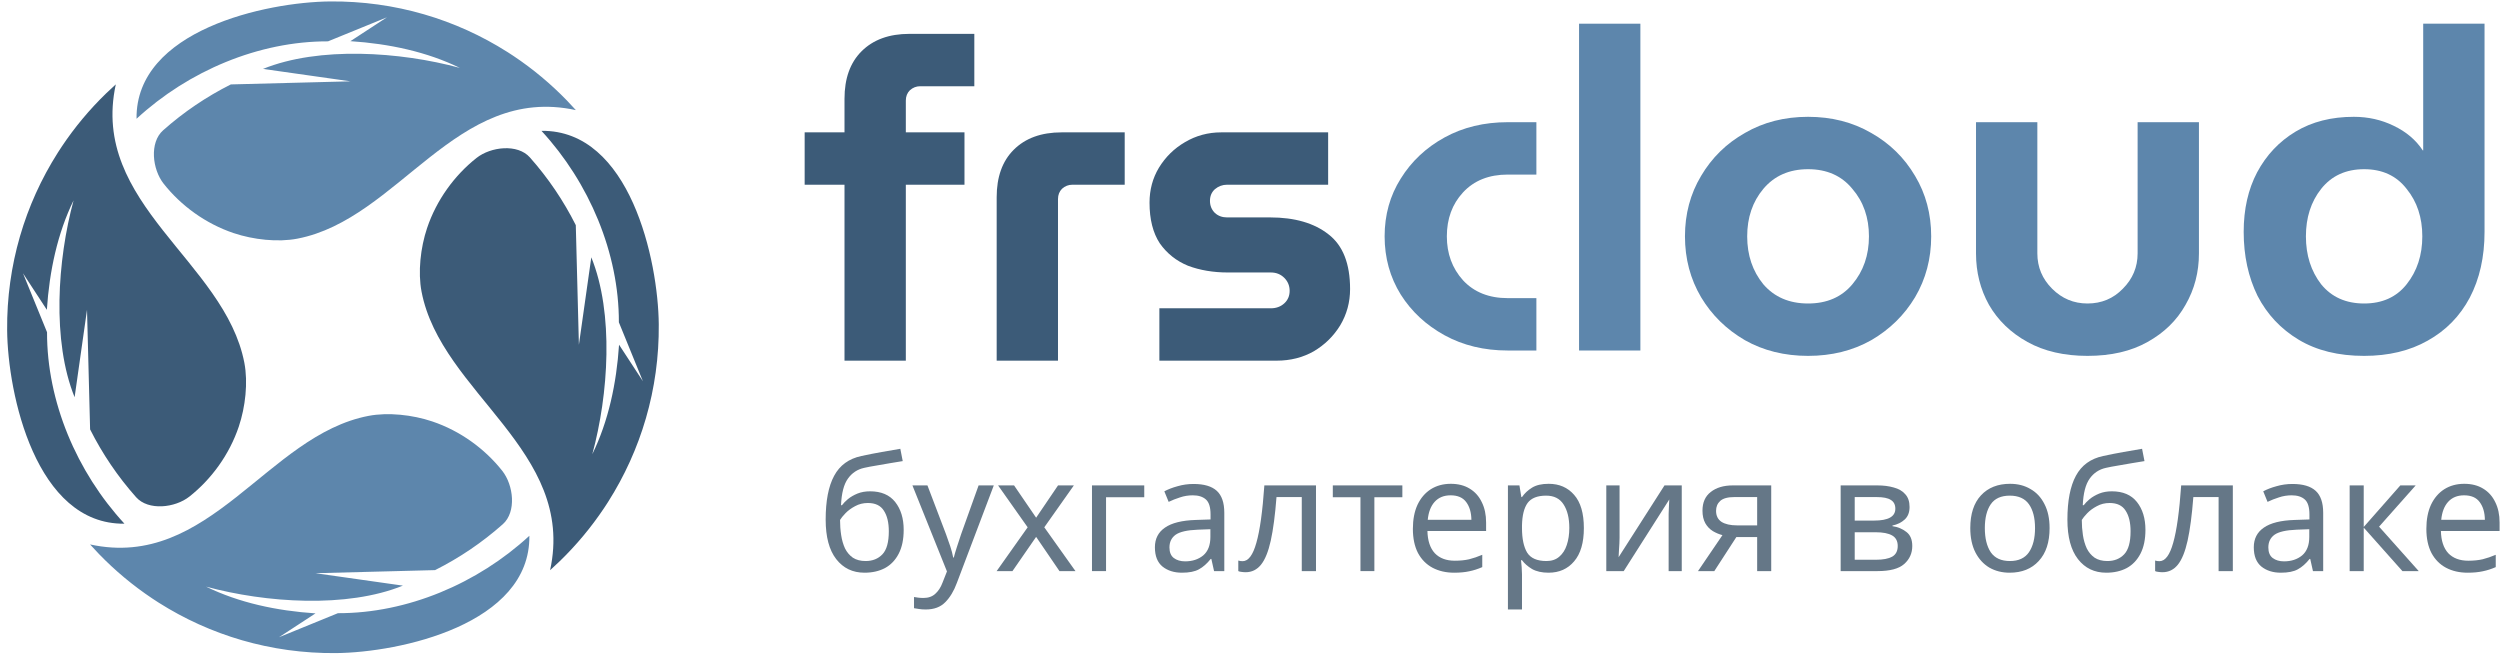 <svg xmlns="http://www.w3.org/2000/svg" width="211" height="56" viewBox="0 0 211 56" fill="none"><path d="M127.253 29.583C125.263 29.583 123.487 29.154 121.925 28.298C120.364 27.442 119.129 26.295 118.223 24.86C117.316 23.399 116.862 21.761 116.862 19.948C116.862 18.134 117.316 16.509 118.223 15.074C119.129 13.613 120.364 12.454 121.925 11.598C123.487 10.741 125.263 10.313 127.253 10.313H129.671V14.734H127.253C125.666 14.734 124.406 15.237 123.474 16.245C122.568 17.227 122.114 18.462 122.114 19.948C122.114 21.409 122.568 22.643 123.474 23.651C124.406 24.658 125.666 25.162 127.253 25.162H129.671V29.583H127.253Z" fill="#5D86AC"></path><path d="M133.272 29.583V2H138.448V29.583H133.272Z" fill="#5D86AC"></path><path d="M152.602 30.036C150.612 30.036 148.836 29.595 147.274 28.714C145.713 27.807 144.478 26.598 143.572 25.086C142.665 23.55 142.211 21.837 142.211 19.948C142.211 18.059 142.665 16.358 143.572 14.847C144.478 13.31 145.713 12.101 147.274 11.22C148.836 10.313 150.612 9.859 152.602 9.859C154.592 9.859 156.368 10.313 157.929 11.22C159.491 12.101 160.725 13.31 161.632 14.847C162.539 16.358 162.992 18.059 162.992 19.948C162.992 21.837 162.539 23.55 161.632 25.086C160.725 26.598 159.491 27.807 157.929 28.714C156.368 29.595 154.592 30.036 152.602 30.036ZM152.602 25.615C154.189 25.615 155.436 25.074 156.342 23.991C157.274 22.882 157.74 21.535 157.74 19.948C157.74 18.361 157.274 17.026 156.342 15.943C155.436 14.834 154.189 14.28 152.602 14.28C151.015 14.28 149.755 14.834 148.823 15.943C147.917 17.026 147.463 18.361 147.463 19.948C147.463 21.535 147.917 22.882 148.823 23.991C149.755 25.074 151.015 25.615 152.602 25.615Z" fill="#5D86AC"></path><path d="M176.183 30.036C174.219 30.036 172.531 29.646 171.12 28.865C169.71 28.084 168.627 27.038 167.871 25.729C167.14 24.419 166.775 22.97 166.775 21.384V10.313H171.952V21.384C171.952 22.542 172.367 23.537 173.198 24.368C174.03 25.2 175.025 25.615 176.183 25.615C177.367 25.615 178.362 25.2 179.168 24.368C179.999 23.537 180.415 22.542 180.415 21.384V10.313H185.591V21.384C185.591 22.97 185.214 24.419 184.458 25.729C183.727 27.038 182.657 28.084 181.246 28.865C179.861 29.646 178.173 30.036 176.183 30.036Z" fill="#5D86AC"></path><path d="M199.531 30.036C201.596 30.036 203.385 29.608 204.896 28.751C206.433 27.895 207.617 26.686 208.448 25.124C209.279 23.537 209.695 21.686 209.695 19.57V2H204.518V12.693H204.481C203.901 11.812 203.083 11.119 202.025 10.615C200.992 10.111 199.871 9.859 198.662 9.859C196.773 9.859 195.135 10.275 193.75 11.106C192.365 11.938 191.282 13.084 190.501 14.545C189.745 15.98 189.367 17.655 189.367 19.57C189.367 21.585 189.758 23.386 190.538 24.973C191.344 26.535 192.503 27.769 194.015 28.676C195.526 29.583 197.365 30.036 199.531 30.036ZM199.531 25.615C197.994 25.615 196.785 25.074 195.904 23.991C195.047 22.882 194.619 21.535 194.619 19.948C194.619 18.361 195.047 17.026 195.904 15.943C196.785 14.834 197.994 14.28 199.531 14.28C201.067 14.28 202.264 14.834 203.12 15.943C204.002 17.026 204.443 18.361 204.443 19.948C204.443 21.535 204.002 22.882 203.12 23.991C202.264 25.074 201.067 25.615 199.531 25.615Z" fill="#5D86AC"></path><path d="M71.276 30.44V15.591H67.913V11.171H71.276V8.337C71.276 6.624 71.754 5.289 72.712 4.332C73.694 3.349 75.042 2.858 76.754 2.858H82.233V7.279H77.661C77.334 7.279 77.044 7.392 76.792 7.619C76.566 7.846 76.452 8.135 76.452 8.488V11.171H81.402V15.591H76.452V30.44H71.276Z" fill="#3C5B78"></path><path d="M84.119 30.44V16.649C84.119 14.936 84.597 13.601 85.555 12.644C86.537 11.662 87.885 11.171 89.597 11.171H94.925V15.591H90.504C90.177 15.591 89.887 15.705 89.635 15.931C89.409 16.158 89.295 16.448 89.295 16.8V30.44H84.119Z" fill="#3C5B78"></path><path d="M97.851 30.44V26.02H107.259C107.713 26.02 108.09 25.881 108.393 25.604C108.695 25.327 108.846 24.974 108.846 24.546C108.846 24.118 108.695 23.753 108.393 23.45C108.09 23.148 107.713 22.997 107.259 22.997H103.632C102.398 22.997 101.277 22.808 100.269 22.43C99.287 22.027 98.493 21.397 97.889 20.541C97.309 19.659 97.02 18.513 97.02 17.103C97.02 16.02 97.284 15.037 97.813 14.155C98.367 13.249 99.098 12.531 100.005 12.002C100.937 11.448 101.957 11.171 103.065 11.171H112.095V15.591H103.556C103.179 15.591 102.838 15.717 102.536 15.969C102.259 16.221 102.121 16.548 102.121 16.951C102.121 17.355 102.259 17.695 102.536 17.972C102.813 18.224 103.153 18.349 103.556 18.349H107.184C109.274 18.349 110.924 18.828 112.133 19.785C113.342 20.717 113.947 22.254 113.947 24.395C113.947 25.503 113.67 26.523 113.116 27.455C112.561 28.362 111.818 29.093 110.886 29.647C109.954 30.176 108.909 30.44 107.75 30.44H97.851Z" fill="#3C5B78"></path><path d="M69.686 43.856C69.686 42.273 69.924 41.04 70.401 40.158C70.877 39.268 71.647 38.71 72.708 38.485C73.293 38.359 73.864 38.247 74.422 38.148C74.98 38.049 75.501 37.959 75.987 37.878L76.19 38.917C75.875 38.962 75.519 39.02 75.124 39.092C74.728 39.155 74.337 39.223 73.95 39.295C73.563 39.358 73.23 39.421 72.951 39.484C72.366 39.61 71.903 39.916 71.561 40.401C71.219 40.878 71.026 41.625 70.981 42.641H71.062C71.188 42.47 71.359 42.295 71.575 42.115C71.8 41.935 72.065 41.782 72.371 41.656C72.686 41.53 73.041 41.467 73.437 41.467C74.373 41.467 75.079 41.769 75.555 42.371C76.032 42.974 76.271 43.757 76.271 44.719C76.271 45.52 76.131 46.19 75.852 46.73C75.573 47.27 75.187 47.675 74.692 47.945C74.197 48.206 73.621 48.336 72.965 48.336C71.966 48.336 71.17 47.954 70.576 47.189C69.982 46.424 69.686 45.313 69.686 43.856ZM73.059 47.351C73.644 47.351 74.116 47.162 74.476 46.784C74.836 46.406 75.016 45.758 75.016 44.841C75.016 44.103 74.876 43.523 74.597 43.1C74.328 42.668 73.878 42.453 73.248 42.453C72.852 42.453 72.492 42.542 72.168 42.722C71.845 42.893 71.575 43.091 71.359 43.316C71.143 43.541 70.99 43.73 70.9 43.883C70.9 44.324 70.931 44.751 70.995 45.165C71.058 45.579 71.165 45.952 71.318 46.285C71.48 46.609 71.701 46.87 71.98 47.068C72.267 47.256 72.627 47.351 73.059 47.351Z" fill="#657787"></path><path d="M77.008 40.968H78.276L79.842 45.084C79.977 45.444 80.098 45.79 80.206 46.123C80.314 46.447 80.395 46.757 80.449 47.054H80.503C80.557 46.829 80.642 46.537 80.759 46.177C80.876 45.808 80.998 45.439 81.124 45.07L82.594 40.968H83.876L80.759 49.2C80.507 49.883 80.179 50.428 79.774 50.832C79.378 51.237 78.83 51.44 78.128 51.44C77.912 51.44 77.723 51.426 77.561 51.399C77.399 51.381 77.26 51.359 77.143 51.332V50.387C77.242 50.405 77.359 50.423 77.494 50.441C77.638 50.459 77.786 50.468 77.939 50.468C78.353 50.468 78.686 50.351 78.938 50.117C79.198 49.883 79.401 49.573 79.545 49.186L79.923 48.228L77.008 40.968Z" fill="#657787"></path><path d="M86.734 44.504L84.238 40.968H85.587L87.449 43.694L89.298 40.968H90.634L88.138 44.504L90.769 48.201H89.419L87.449 45.313L85.452 48.201H84.116L86.734 44.504Z" fill="#657787"></path><path d="M96.575 40.968V41.967H93.35V48.201H92.163V40.968H96.575Z" fill="#657787"></path><path d="M100.74 40.847C101.621 40.847 102.274 41.04 102.697 41.427C103.119 41.814 103.331 42.43 103.331 43.276V48.201H102.467L102.238 47.175H102.184C101.869 47.571 101.536 47.864 101.185 48.053C100.843 48.242 100.367 48.336 99.755 48.336C99.098 48.336 98.554 48.165 98.122 47.823C97.69 47.472 97.474 46.928 97.474 46.19C97.474 45.471 97.758 44.917 98.324 44.531C98.891 44.135 99.764 43.919 100.942 43.883L102.17 43.842V43.41C102.17 42.808 102.04 42.389 101.779 42.156C101.518 41.922 101.149 41.805 100.672 41.805C100.295 41.805 99.935 41.863 99.593 41.98C99.251 42.088 98.932 42.214 98.635 42.358L98.27 41.467C98.585 41.297 98.959 41.153 99.39 41.036C99.822 40.91 100.272 40.847 100.74 40.847ZM101.091 44.706C100.191 44.742 99.566 44.886 99.215 45.138C98.873 45.39 98.702 45.745 98.702 46.204C98.702 46.609 98.824 46.906 99.067 47.094C99.319 47.283 99.638 47.378 100.025 47.378C100.636 47.378 101.145 47.211 101.55 46.879C101.954 46.537 102.157 46.015 102.157 45.313V44.666L101.091 44.706Z" fill="#657787"></path><path d="M111.07 48.201H109.869V41.953H107.737C107.62 43.474 107.458 44.702 107.251 45.637C107.045 46.564 106.77 47.238 106.428 47.661C106.086 48.084 105.655 48.295 105.133 48.295C105.016 48.295 104.899 48.286 104.782 48.268C104.674 48.259 104.584 48.237 104.512 48.201V47.31C104.566 47.328 104.625 47.342 104.688 47.351C104.751 47.36 104.813 47.364 104.876 47.364C105.362 47.364 105.749 46.847 106.037 45.812C106.334 44.778 106.559 43.163 106.712 40.968H111.07V48.201Z" fill="#657787"></path><path d="M118.359 41.967H115.997V48.201H114.823V41.967H112.489V40.968H118.359V41.967Z" fill="#657787"></path><path d="M122.445 40.833C123.066 40.833 123.597 40.968 124.037 41.238C124.487 41.508 124.829 41.89 125.063 42.385C125.306 42.871 125.427 43.442 125.427 44.099V44.814H120.475C120.493 45.633 120.7 46.258 121.096 46.69C121.501 47.112 122.063 47.324 122.782 47.324C123.241 47.324 123.646 47.283 123.997 47.202C124.357 47.112 124.726 46.986 125.103 46.825V47.864C124.735 48.026 124.37 48.142 124.01 48.215C123.651 48.295 123.223 48.336 122.729 48.336C122.045 48.336 121.438 48.197 120.907 47.918C120.385 47.639 119.976 47.225 119.679 46.676C119.391 46.118 119.247 45.439 119.247 44.639C119.247 43.847 119.377 43.168 119.638 42.601C119.908 42.034 120.282 41.598 120.758 41.292C121.244 40.986 121.806 40.833 122.445 40.833ZM122.432 41.805C121.865 41.805 121.415 41.989 121.082 42.358C120.758 42.718 120.565 43.222 120.502 43.869H124.186C124.177 43.258 124.033 42.763 123.754 42.385C123.475 41.998 123.034 41.805 122.432 41.805Z" fill="#657787"></path><path d="M130.71 40.833C131.6 40.833 132.315 41.144 132.855 41.764C133.404 42.385 133.678 43.321 133.678 44.571C133.678 45.803 133.404 46.739 132.855 47.378C132.315 48.017 131.596 48.336 130.696 48.336C130.138 48.336 129.675 48.233 129.306 48.026C128.946 47.81 128.663 47.562 128.456 47.283H128.375C128.393 47.436 128.411 47.63 128.429 47.864C128.447 48.097 128.456 48.3 128.456 48.471V51.44H127.269V40.968H128.24L128.402 41.953H128.456C128.672 41.638 128.955 41.373 129.306 41.157C129.657 40.941 130.125 40.833 130.71 40.833ZM130.494 41.832C129.756 41.832 129.234 42.039 128.928 42.453C128.632 42.866 128.474 43.496 128.456 44.342V44.571C128.456 45.462 128.6 46.15 128.888 46.636C129.185 47.112 129.729 47.351 130.521 47.351C130.962 47.351 131.321 47.229 131.6 46.986C131.888 46.744 132.1 46.415 132.235 46.001C132.378 45.579 132.45 45.097 132.45 44.557C132.45 43.73 132.288 43.069 131.965 42.574C131.65 42.079 131.159 41.832 130.494 41.832Z" fill="#657787"></path><path d="M136.691 45.381C136.691 45.489 136.686 45.651 136.677 45.867C136.668 46.082 136.655 46.298 136.637 46.514C136.628 46.73 136.619 46.901 136.61 47.027L140.483 40.968H141.94V48.201H140.833V43.937C140.833 43.793 140.833 43.604 140.833 43.37C140.842 43.136 140.851 42.907 140.86 42.682C140.869 42.448 140.878 42.273 140.887 42.156L137.042 48.201H135.571V40.968H136.691V45.381Z" fill="#657787"></path><path d="M144.687 48.201H143.311L145.375 45.165C145.096 45.093 144.827 44.98 144.566 44.827C144.305 44.666 144.093 44.445 143.931 44.166C143.77 43.878 143.689 43.523 143.689 43.1C143.689 42.407 143.922 41.881 144.39 41.521C144.858 41.153 145.479 40.968 146.252 40.968H149.491V48.201H148.304V45.327H146.549L144.687 48.201ZM144.836 43.114C144.836 43.528 144.988 43.838 145.294 44.045C145.609 44.243 146.046 44.342 146.603 44.342H148.304V41.953H146.374C145.825 41.953 145.429 42.061 145.186 42.277C144.952 42.493 144.836 42.772 144.836 43.114Z" fill="#657787"></path><path d="M161.167 42.79C161.167 43.24 161.032 43.59 160.762 43.842C160.492 44.094 160.146 44.265 159.723 44.355V44.409C160.173 44.472 160.564 44.634 160.897 44.895C161.23 45.147 161.396 45.543 161.396 46.082C161.396 46.694 161.167 47.202 160.708 47.607C160.258 48.003 159.511 48.201 158.468 48.201H155.351V40.968H158.454C158.967 40.968 159.426 41.027 159.831 41.144C160.245 41.252 160.569 41.44 160.802 41.71C161.045 41.971 161.167 42.331 161.167 42.79ZM159.966 42.938C159.966 42.596 159.84 42.349 159.588 42.196C159.345 42.034 158.945 41.953 158.387 41.953H156.538V43.937H158.171C159.368 43.937 159.966 43.604 159.966 42.938ZM160.168 46.082C160.168 45.669 160.011 45.372 159.696 45.192C159.381 45.012 158.918 44.922 158.306 44.922H156.538V47.243H158.333C158.927 47.243 159.381 47.157 159.696 46.986C160.011 46.807 160.168 46.505 160.168 46.082Z" fill="#657787"></path><path d="M172.985 44.571C172.985 45.767 172.679 46.694 172.068 47.351C171.465 48.008 170.646 48.336 169.612 48.336C168.973 48.336 168.402 48.192 167.898 47.904C167.403 47.607 167.012 47.18 166.724 46.622C166.436 46.055 166.292 45.372 166.292 44.571C166.292 43.375 166.593 42.453 167.196 41.805C167.799 41.157 168.618 40.833 169.652 40.833C170.309 40.833 170.885 40.982 171.379 41.279C171.883 41.566 172.275 41.989 172.553 42.547C172.841 43.096 172.985 43.77 172.985 44.571ZM167.52 44.571C167.52 45.426 167.687 46.105 168.019 46.609C168.361 47.103 168.901 47.351 169.639 47.351C170.367 47.351 170.903 47.103 171.244 46.609C171.586 46.105 171.757 45.426 171.757 44.571C171.757 43.716 171.586 43.046 171.244 42.56C170.903 42.075 170.363 41.832 169.625 41.832C168.888 41.832 168.352 42.075 168.019 42.56C167.687 43.046 167.52 43.716 167.52 44.571Z" fill="#657787"></path><path d="M174.489 43.856C174.489 42.273 174.728 41.04 175.205 40.158C175.681 39.268 176.451 38.71 177.512 38.485C178.097 38.359 178.668 38.247 179.226 38.148C179.784 38.049 180.305 37.959 180.791 37.878L180.994 38.917C180.679 38.962 180.323 39.02 179.928 39.092C179.532 39.155 179.14 39.223 178.754 39.295C178.367 39.358 178.034 39.421 177.755 39.484C177.17 39.61 176.707 39.916 176.365 40.401C176.023 40.878 175.83 41.625 175.785 42.641H175.866C175.992 42.47 176.163 42.295 176.379 42.115C176.603 41.935 176.869 41.782 177.175 41.656C177.49 41.53 177.845 41.467 178.241 41.467C179.176 41.467 179.883 41.769 180.359 42.371C180.836 42.974 181.075 43.757 181.075 44.719C181.075 45.52 180.935 46.19 180.656 46.73C180.377 47.27 179.991 47.675 179.496 47.945C179.001 48.206 178.425 48.336 177.768 48.336C176.77 48.336 175.974 47.954 175.38 47.189C174.786 46.424 174.489 45.313 174.489 43.856ZM177.863 47.351C178.448 47.351 178.92 47.162 179.28 46.784C179.64 46.406 179.82 45.758 179.82 44.841C179.82 44.103 179.68 43.523 179.401 43.1C179.131 42.668 178.682 42.453 178.052 42.453C177.656 42.453 177.296 42.542 176.972 42.722C176.648 42.893 176.379 43.091 176.163 43.316C175.947 43.541 175.794 43.73 175.704 43.883C175.704 44.324 175.735 44.751 175.798 45.165C175.861 45.579 175.969 45.952 176.122 46.285C176.284 46.609 176.505 46.87 176.783 47.068C177.071 47.256 177.431 47.351 177.863 47.351Z" fill="#657787"></path><path d="M188.451 48.201H187.25V41.953H185.118C185.001 43.474 184.839 44.702 184.632 45.637C184.425 46.564 184.151 47.238 183.809 47.661C183.467 48.084 183.035 48.295 182.513 48.295C182.397 48.295 182.28 48.286 182.163 48.268C182.055 48.259 181.965 48.237 181.893 48.201V47.31C181.947 47.328 182.005 47.342 182.068 47.351C182.131 47.36 182.194 47.364 182.257 47.364C182.743 47.364 183.13 46.847 183.418 45.812C183.714 44.778 183.939 43.163 184.092 40.968H188.451V48.201Z" fill="#657787"></path><path d="M193.486 40.847C194.368 40.847 195.02 41.04 195.443 41.427C195.865 41.814 196.077 42.43 196.077 43.276V48.201H195.213L194.984 47.175H194.93C194.615 47.571 194.282 47.864 193.931 48.053C193.589 48.242 193.113 48.336 192.501 48.336C191.844 48.336 191.3 48.165 190.868 47.823C190.436 47.472 190.22 46.928 190.22 46.19C190.22 45.471 190.504 44.917 191.07 44.531C191.637 44.135 192.51 43.919 193.688 43.883L194.916 43.842V43.41C194.916 42.808 194.786 42.389 194.525 42.156C194.264 41.922 193.895 41.805 193.418 41.805C193.041 41.805 192.681 41.863 192.339 41.98C191.997 42.088 191.678 42.214 191.381 42.358L191.017 41.467C191.331 41.297 191.705 41.153 192.137 41.036C192.568 40.91 193.018 40.847 193.486 40.847ZM193.837 44.706C192.937 44.742 192.312 44.886 191.961 45.138C191.619 45.39 191.448 45.745 191.448 46.204C191.448 46.609 191.57 46.906 191.813 47.094C192.065 47.283 192.384 47.378 192.771 47.378C193.382 47.378 193.891 47.211 194.296 46.879C194.7 46.537 194.903 46.015 194.903 45.313V44.666L193.837 44.706Z" fill="#657787"></path><path d="M202.588 40.968H203.884L200.794 44.45L204.14 48.201H202.764L199.498 44.531V48.201H198.311V40.968H199.498V44.477L202.588 40.968Z" fill="#657787"></path><path d="M207.983 40.833C208.604 40.833 209.134 40.968 209.575 41.238C210.025 41.508 210.367 41.89 210.601 42.385C210.844 42.871 210.965 43.442 210.965 44.099V44.814H206.013C206.031 45.633 206.238 46.258 206.633 46.69C207.038 47.112 207.601 47.324 208.32 47.324C208.779 47.324 209.184 47.283 209.535 47.202C209.895 47.112 210.263 46.986 210.641 46.825V47.864C210.272 48.026 209.908 48.142 209.548 48.215C209.188 48.295 208.761 48.336 208.266 48.336C207.583 48.336 206.975 48.197 206.445 47.918C205.923 47.639 205.513 47.225 205.217 46.676C204.929 46.118 204.785 45.439 204.785 44.639C204.785 43.847 204.915 43.168 205.176 42.601C205.446 42.034 205.819 41.598 206.296 41.292C206.782 40.986 207.344 40.833 207.983 40.833ZM207.969 41.805C207.403 41.805 206.953 41.989 206.62 42.358C206.296 42.718 206.103 43.222 206.04 43.869H209.724C209.715 43.258 209.571 42.763 209.292 42.385C209.013 41.998 208.572 41.805 207.969 41.805Z" fill="#657787"></path><path fill-rule="evenodd" clip-rule="evenodd" d="M29.578 6.864L19.483 7.125C17.433 8.155 15.507 9.453 13.761 11.004C12.603 12.035 12.852 14.29 13.814 15.507C15.274 17.354 17.346 18.875 19.718 19.673C21.384 20.233 23.449 20.46 25.096 20.143C33.66 18.502 38.499 7.091 48.603 9.294C48.357 9.018 48.105 8.748 47.849 8.483C46.493 7.083 44.989 5.827 43.359 4.737L42.896 4.434L42.813 4.382C38.491 1.64 33.354 0.073 27.855 0.122C22.485 0.17 11.431 2.54 11.524 10.024C15.902 5.982 21.848 3.475 27.684 3.49L32.66 1.46L29.574 3.475C32.843 3.689 36.044 4.375 38.813 5.731C33.775 4.36 26.926 3.896 22.197 5.816L29.578 6.864" fill="#5D86AC"></path><path fill-rule="evenodd" clip-rule="evenodd" d="M48.859 29.099L48.597 19.003C47.568 16.953 46.269 15.027 44.718 13.281C43.688 12.122 41.432 12.372 40.215 13.334C38.369 14.793 36.848 16.866 36.049 19.238C35.489 20.903 35.263 22.969 35.579 24.616C37.22 33.179 48.631 38.019 46.429 48.123C46.704 47.876 46.974 47.625 47.24 47.368C48.639 46.013 49.896 44.508 50.985 42.879L51.288 42.416L51.34 42.333C54.082 38.011 55.65 32.873 55.6 27.374C55.553 22.004 53.182 10.951 45.699 11.043C49.74 15.421 52.247 21.367 52.233 27.203L54.263 32.18L52.248 29.094C52.034 32.362 51.348 35.564 49.991 38.333C51.362 33.294 51.826 26.446 49.906 21.717L48.859 29.099" fill="#3C5B78"></path><path fill-rule="evenodd" clip-rule="evenodd" d="M26.625 48.379L36.72 48.118C38.77 47.089 40.696 45.79 42.441 44.239C43.6 43.208 43.35 40.952 42.389 39.735C40.929 37.89 38.858 36.369 36.485 35.57C34.819 35.009 32.755 34.783 31.106 35.1C22.543 36.741 17.704 48.152 7.601 45.95C7.846 46.225 8.098 46.495 8.356 46.761C9.71 48.16 11.214 49.416 12.844 50.505L13.308 50.809L13.389 50.861C17.712 53.603 22.849 55.171 28.349 55.121C33.719 55.074 44.773 52.703 44.679 45.219C40.301 49.261 34.357 51.768 28.52 51.753L23.544 53.784L26.629 51.769C23.36 51.554 20.16 50.868 17.391 49.512C22.429 50.883 29.277 51.347 34.006 49.427L26.625 48.379" fill="#5D86AC"></path><path fill-rule="evenodd" clip-rule="evenodd" d="M7.344 26.146L7.605 36.241C8.635 38.291 9.934 40.217 11.486 41.962C12.515 43.121 14.771 42.871 15.988 41.91C17.834 40.45 19.355 38.379 20.154 36.005C20.715 34.34 20.94 32.275 20.625 30.627C18.983 22.064 7.572 17.225 9.774 7.121C9.499 7.367 9.229 7.618 8.963 7.876C7.565 9.231 6.307 10.734 5.218 12.365L4.915 12.829L4.864 12.91C2.12 17.233 0.553 22.37 0.603 27.87C0.65 33.239 3.021 44.292 10.504 44.2C6.463 39.822 3.956 33.877 3.97 28.04L1.94 23.065L3.955 26.149C4.169 22.881 4.855 19.681 6.211 16.911C4.841 21.95 4.378 28.798 6.297 33.526L7.344 26.146" fill="#3C5B78"></path></svg>